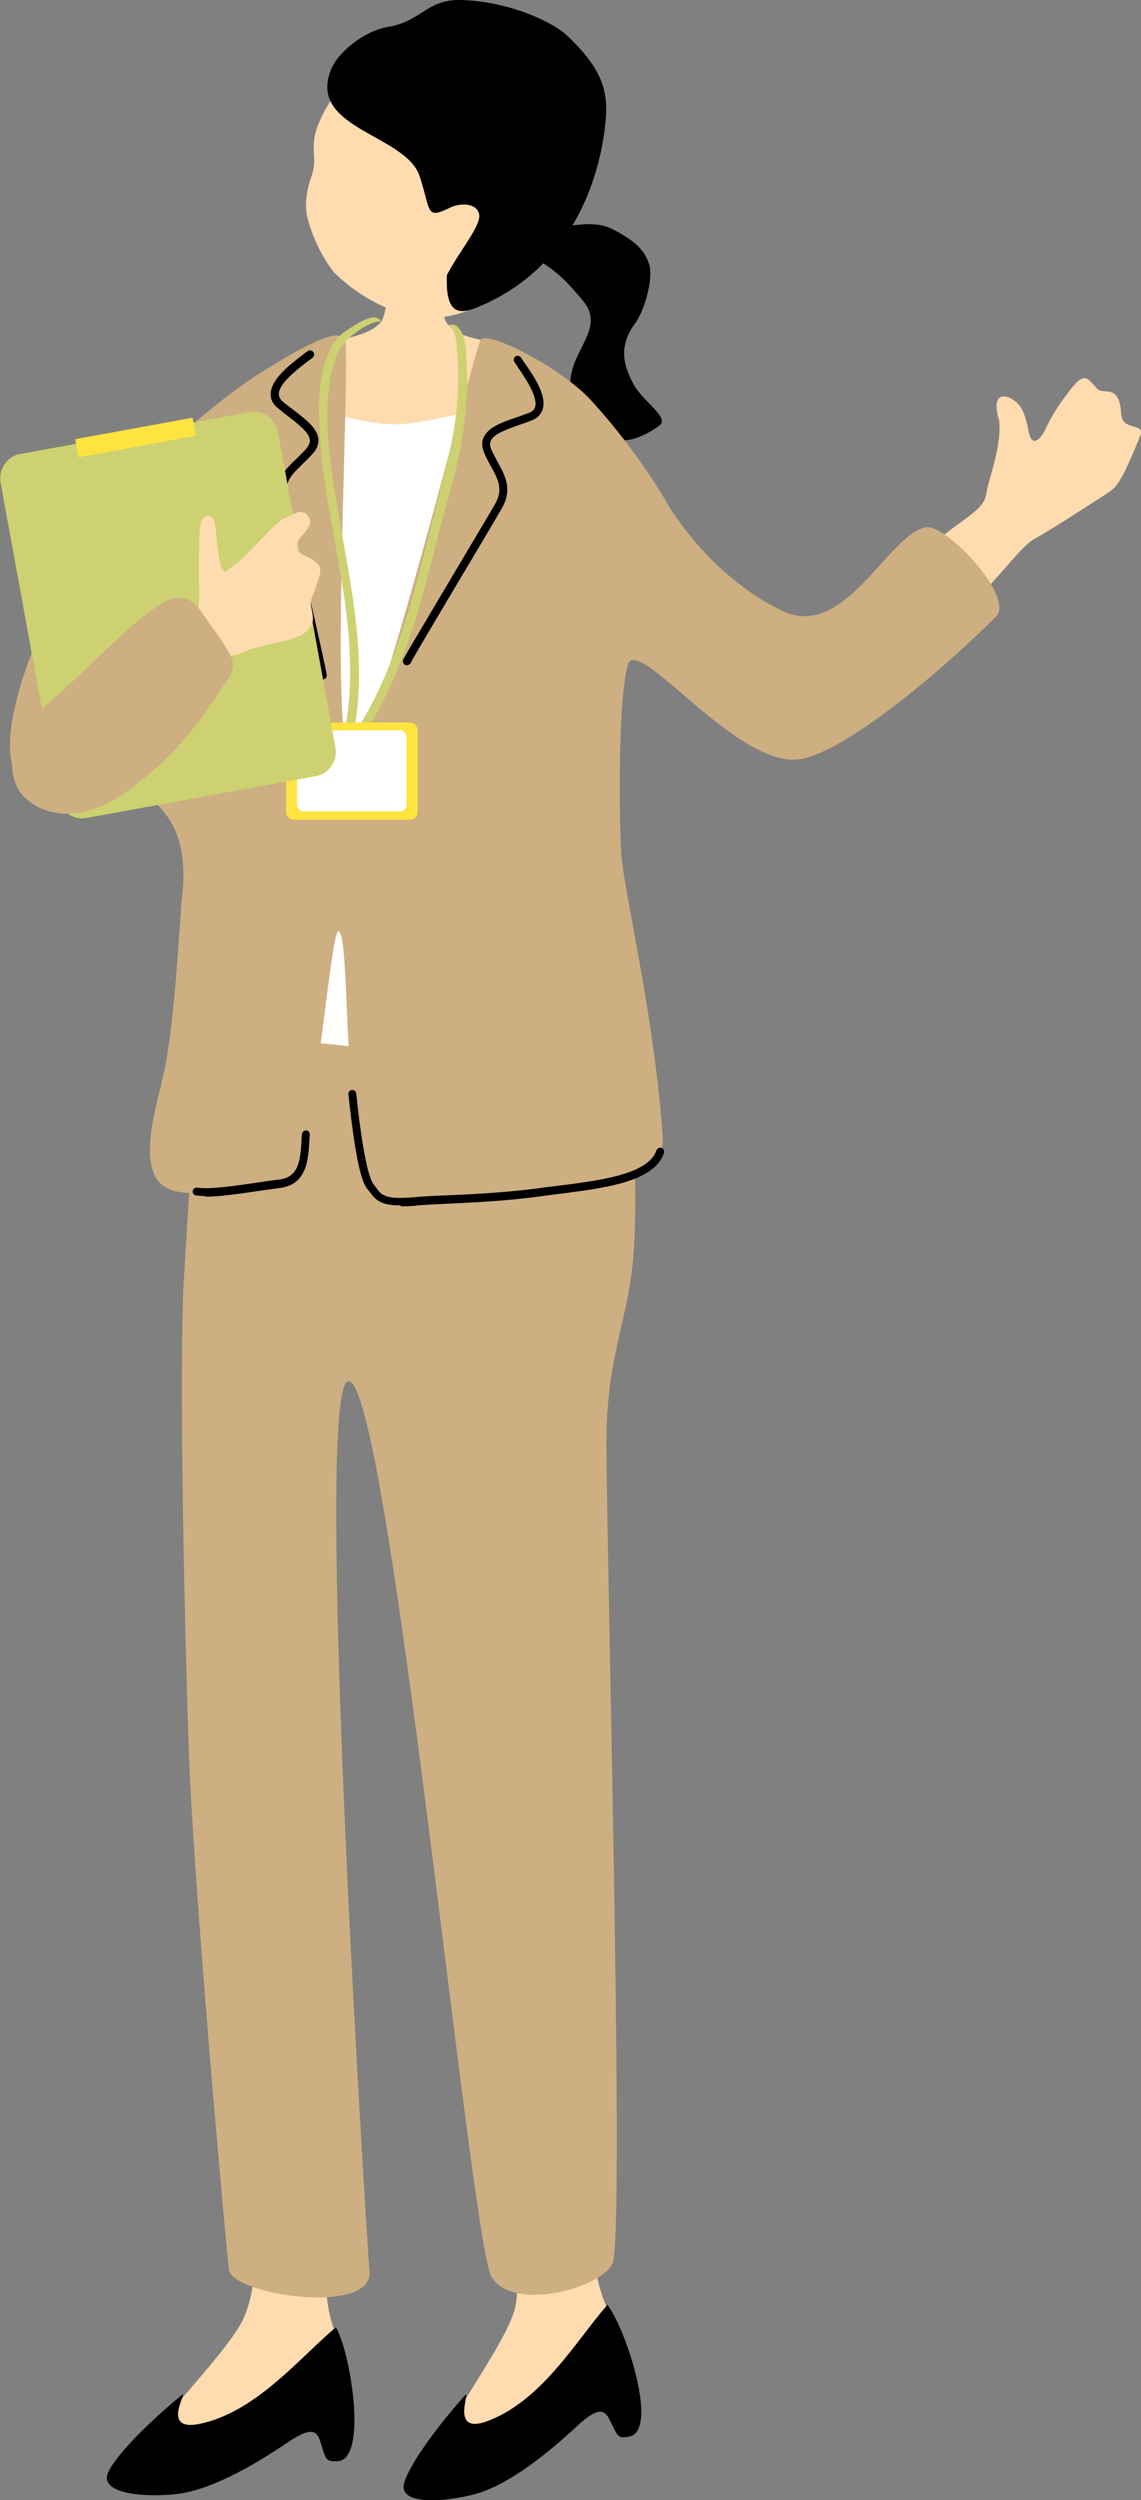 <?xml version="1.0" encoding="UTF-8"?>
<svg id="_レイヤー_2" data-name="レイヤー 2" xmlns="http://www.w3.org/2000/svg" width="37.89" height="82.98" viewBox="0 0 37.89 82.98">
  <rect x="0" y="0" width="37.89" height="82.98" fill="#808080" stroke="none"/>
  <defs>
    <style>
      .cls-1, .cls-2, .cls-3, .cls-4, .cls-5, .cls-6 {
        stroke-width: 0px;
      }

      .cls-2 {
        fill: #cdaf81;
      }

      .cls-3 {
        fill: #cdd171;
      }

      .cls-4 {
        fill: #fff;
      }

      .cls-5 {
        fill: #ffe33f;
      }

      .cls-6 {
        fill: #ffdbb0;
      }
    </style>
  </defs>
  <g id="layout">
    <g>
      <path class="cls-1" d="M17.19,8.15c.45-.16,1.24-.6,1.72-.66.48-.05.99-.12,1.46.13.72.38,1.02.67,1.18,1.13.15.4-.09,1.55-.55,2.11-.51.81-.19,1.44.02,1.86.3.6,1.25,1.14.87,1.41-1.11.8-1.81.5-2.34-.08-1.71-1.89.82-2.82-.17-4.04s-1.23-1.12-2.19-1.87Z"/>
      <path class="cls-6" d="M12.85,8.66c.12,0,1.64.11,1.79.1.06.25-.01,1.62.16,1.9.39.66,1.45.55,1.94.89.53.36,1.11,1.1,1.05,1.71,0,.85-.08,3.97-.11,4.25-.23,1.91-3.74,1.91-4.52,1.88-2.95-.1-5.01-.99-5.08-3.79.15-1.17,1.01-2.86,2.43-4.03.37-.3,1.68-.33,2.13-.87.29-.34.22-1.88.22-2.04Z"/>
      <path class="cls-4" d="M16.99,13.42c-.89.05-3.03.73-4.07.66-1.04-.08-1.47-.28-2.51-.48-1.04-.2-1.38.99-1.4,2.51-.03,1.53.33,6.15.23,7.88-.1,1.73-3.87,12.61-1.64,12.63,2.24.03,10.9,1.56,10.93-.65s-.24-22.12-1.53-22.55Z"/>
      <g>
        <g>
          <path class="cls-6" d="M11.33,77.83c-.91-1.62-.25-3.43-.61-5.17-.19-.9-2.41-1.8-2.29-.92.15,1.15.26,4.04-.38,5.29-.72,1.39-3.6,4.01-3.02,4.32,1.53.36,6.91-1.56,6.31-3.52Z"/>
          <path class="cls-1" d="M11.16,77.24c-1.2,1.01-2.62,2.78-4.47,3.2-1.45.33-.37-1.18-.67-.93-.66.54-1.99,1.73-2.4,2.49-.43.78,1.17.89,2.17.79.6-.06,1.71-.33,3.76-1.72.65-.44.94-.47,1.07-.08.21.64.16.72.6.7.98-.06.45-3.51-.06-4.44Z"/>
        </g>
        <g>
          <path class="cls-6" d="M20.43,77.05c-1.15-1.46-.92-6.04-.86-7.82.13-4.32-5.12-6.59-3.96-1.03.98,4.67,1.89,7.23,1.45,8.56-.5,1.49-2.95,4.51-2.32,4.73,1.56.12,6.59-2.6,5.69-4.44Z"/>
          <path class="cls-1" d="M20.17,76.5c-1.03,1.19-2.16,3.15-3.93,3.84-1.38.55-.55-1.11-.81-.82-.57.63-1.7,2.02-1.99,2.83-.3.83,1.3.7,2.27.45.59-.15,1.64-.59,3.46-2.28.57-.53.86-.61,1.05-.25.31.6.27.69.69.6.96-.2-.1-3.53-.74-4.37Z"/>
        </g>
        <path class="cls-2" d="M14.71,34.9c-1.56-.02-1.52,0-3.72-.24-2.2-.24-3.78.53-4.21,1.64-.44,1.11-.43,2.4-.66,5.91-.2,3.05.02,12.09.15,15.91.15,4.36,1.2,16.06,1.33,17.21.1.85,4.77,1.53,4.67.08-.14-1.92-1.88-29.63-.69-29.57,1.33.07,4.05,28.58,4.74,29.73.75,1.24,3.9.3,4.05-.54.36-1.91-.27-25.21-.23-27.41.05-2.86.8-3.93.92-6.32.15-3.04-.18-5.4-.49-6.32-.31-.92-4.3-.06-5.85-.08Z"/>
      </g>
      <g>
        <path class="cls-6" d="M31.65,20.63c1.17-.97,2.2-2.47,2.68-2.73.48-.26,1.72-1.06,2.52-1.58.32-.21.56-.75,1.01-1.84.2-.48-.6-.14-.63-.75-.05-1.03-.6-.6-.8-.83-.35-.41-.44-.53-.89.04-.45.57-.67.98-.81,1.28-.14.3-.45.7-.57.11-.12-.6-.22-.91-.6-1.11-.38-.19-.6.04-.38.74.09.87-.36,1.95-.43,2.44-.07.5-.69.77-1.51,1.44-.82.67-.74,3.78.43,2.81Z"/>
        <g>
          <path class="cls-2" d="M5.35,35.98c.46-1.66.61-5.49.69-6.16.26-2.09-.51-2.92-1.23-3.46-1.39-1.04-3.11,1.02-4.19-.48-1.17-1.62,1.51-7.01,2.75-8.61,1.62-2.09,3.68-3.85,5.19-4.84,1.12-.7,2.67-1.64,2.89-1.17.22.46-.55,13.85.21,13.91.76.05,4.08-13.56,4.3-13.89.22-.33,2.67.92,3.66,2,1.69,1.84,2.62,3.58,2.69,3.68.72,1.08,1.95,2.49,3.68,3.32,2.06.99,3.52-2.57,4.76-2.78.68-.11,2.96,2.33,2.33,2.96-1.96,1.96-4.99,4.45-6.46,4.73-2.03.39-5.26-3.92-5.74-3.2-.38.94-.33,5.83-.22,6.64.21,1.61,1.09,5.39,1.35,9.11.16,2.28-6.16,1.89-8.91,2.2-1.93.21-1.37-8.76-1.85-9.03-.3-.17-.86,8.33-1.73,8.38-3.11.16-5.5,1.56-4.16-3.29Z"/>
          <path class="cls-1" d="M13.3,40.04c.16,0,.34,0,.57-.03.19-.02.48-.03.85-.05.82-.04,2.07-.09,3.21-.25.18-.02.35-.05.53-.07,1.6-.2,3.26-.4,3.59-1.37.02-.07-.01-.14-.08-.17-.07-.02-.14.01-.17.08-.27.81-1.92,1.01-3.37,1.19-.18.02-.36.04-.54.07-1.14.15-2.37.21-3.19.24-.37.02-.67.03-.86.05-1.06.1-1.17-.05-1.37-.34-.03-.03-.05-.07-.08-.11-.18-.24-.39-1.35-.56-2.98,0-.07-.07-.13-.14-.12-.07,0-.13.07-.12.14.13,1.22.33,2.76.61,3.12l.08.1c.22.3.38.47,1.05.47Z"/>
          <path class="cls-1" d="M6.82,39.72c.46,0,1.08-.09,1.7-.18.27-.04.54-.08.78-.11.88-.11.93-.93.97-1.48,0-.1.01-.19.02-.28,0-.07-.04-.14-.11-.15-.07,0-.14.04-.15.11-.01.09-.02.19-.02.29-.04.65-.12,1.16-.74,1.23-.24.03-.51.07-.78.11-.75.11-1.53.22-1.94.16-.07-.01-.14.04-.15.11-.01.07.04.14.11.15.09.01.2.02.32.02Z"/>
          <path class="cls-1" d="M13.51,22.09s.09-.03.12-.07c.14-.28,1.3-2.22,2.14-3.63.43-.72.78-1.32.89-1.51.36-.63.13-1.06-.12-1.52-.07-.14-.15-.28-.22-.43-.05-.12-.06-.22-.02-.3.1-.23.53-.38.98-.54.12-.04.24-.08.36-.13.2-.07.32-.2.38-.37.15-.47-.31-1.13-.61-1.56-.04-.06-.08-.12-.11-.16-.04-.06-.12-.08-.18-.04-.06.04-.08.12-.04.18.03.05.07.1.11.17.24.35.68.99.58,1.33-.03.09-.1.16-.22.2-.12.04-.24.09-.36.13-.53.18-.98.34-1.13.68-.07.15-.06.32.02.51.07.17.15.32.23.46.24.44.41.76.12,1.26-.11.19-.46.78-.89,1.5-.84,1.42-2,3.36-2.15,3.64-.03.06,0,.14.06.18.02,0,.04.01.06.01Z"/>
          <path class="cls-1" d="M10.66,22.56s-.08-.05-.09-.1c-.05-.31-.55-2.51-.92-4.11-.19-.82-.34-1.49-.39-1.71-.15-.71.2-1.05.58-1.41.11-.11.23-.22.34-.35.08-.1.12-.19.11-.28-.03-.25-.38-.52-.76-.81-.1-.08-.2-.16-.3-.24-.16-.13-.25-.29-.24-.47,0-.49.64-.98,1.06-1.3.06-.05.11-.09.16-.12.06-.05.14-.04.19.02.05.06.04.14-.02.19-.04.04-.1.08-.16.12-.33.26-.96.73-.96,1.09,0,.1.05.18.14.26.1.08.2.16.3.23.44.34.83.63.87.99.02.17-.04.33-.17.48-.12.14-.24.25-.36.37-.36.35-.63.6-.5,1.16.05.21.2.89.39,1.7.37,1.61.87,3.81.92,4.13.01.07-.04.14-.11.15-.02,0-.04,0-.06,0Z"/>
        </g>
      </g>
      <g>
        <path class="cls-3" d="M15.16,10.82c.34.26.32.94.34,1.32.04.86-.03,1.73-.18,2.58-.17.98-.49,1.94-.73,2.9-.27,1.07-.53,2.13-.87,3.18-.39,1.2-.87,2.36-1.54,3.44-.05.08-.32-.03-.29-.08,1.44-2.32,1.99-5.01,2.66-7.62.28-1.09.56-2.14.64-3.27.03-.5.04-1.01,0-1.51-.02-.24-.03-.76-.25-.93-.12-.09.17-.06.22-.02h0Z"/>
        <path class="cls-3" d="M12.61,10.67c-.36.02-.84.38-1.09.61-.36.34-.51,1-.58,1.47-.19,1.32.04,2.75.26,4.06.43,2.59,1.08,5.19.48,7.81-.02.08-.31,0-.29-.08.49-2.19.13-4.38-.27-6.55-.2-1.1-.4-2.2-.48-3.31-.07-.99-.11-2.01.26-2.95.16-.39.37-.62.73-.84.22-.14.52-.34.79-.36.07,0,.33.13.18.14h0Z"/>
        <g>
          <rect class="cls-5" x="9.5" y="23.98" width="4.37" height="3.23" rx=".25" ry=".25"/>
          <rect class="cls-4" x="9.86" y="24.24" width="3.64" height="2.69" rx=".21" ry=".21"/>
        </g>
      </g>
      <g>
        <g>
          <path class="cls-3" d="M1.93,26.49c.08.44.5.74.94.66l7.63-1.39c.43-.08.72-.51.64-.95l-1.91-10.47c-.08-.44-.5-.74-.94-.66l-7.63,1.39c-.43.08-.72.51-.64.95l1.91,10.47Z"/>
          <rect class="cls-5" x="2.52" y="14.22" width="3.96" height=".61" transform="translate(11.54 28) rotate(169.64)"/>
        </g>
        <path class="cls-6" d="M10.42,18.6c-.33-.2-.57-.2-.56-.5,0-.3.59-.56.4-.92-.19-.36-.53-.11-.84.04-.31.15-1.34,1.36-1.62,1.52-.27.16-.4.52-.53-.26-.13-.78-.06-1.2-.26-1.33-.21-.13-.38.09-.39.62-.01.53-.03,1.42,0,1.79.01.22-.02.84-.12,1.07-.07.37.15.72.67,1.04.25.14.66.11.87-.01.16-.08.35-.14.56-.19.62-.16,1.36-.28,1.56-.5.21-.22.28-.29.2-.7-.09-.41,0-.38.14-.81.13-.43.26-.64-.07-.84Z"/>
        <path class="cls-2" d="M7.18,21c-.54-.66-.81-1.66-1.95-.88-1.14.78-2.07,1.87-3.4,3.02-1.66,1.43-1.56,2.44-1.22,3.06.27.5,1.57,1.48,3.54.11,1.97-1.38,2.83-2.93,3.3-3.59.48-.66.33-.82-.27-1.72Z"/>
      </g>
      <g>
        <path class="cls-6" d="M17.08,9.28c-1.05,1.07-2.38,1.43-3.38,1.21-1-.22-1.87-.73-2.61-1.45-.56-.71-.89-1.67-.92-2.05-.03-.36.04-.76.17-1.13.31-.86-.34-.99.71-2.63.32-.5,2.12-2.72,4.85-2.26,2.4.4,3.38,6.07,1.18,8.32Z"/>
        <path class="cls-1" d="M11.05,2.2c.15-.37.95-1.16,1.85-1.31C14.01.7,14.17-.03,15.32,0c1.61.05,3.05.74,3.51,1.18,1,.94,1.29,1.63,1.3,2.38.01.75-.32,5.02-4.28,6.64-.63.26-1.06.21-1.01-1.07.41-.79,1.16-1.66,1.07-2.03-.09-.37-.63-.37-.96-.21-.82.4-.63.14-1.01-1.03-.46-1.43-3.84-1.58-2.91-3.64Z"/>
      </g>
    </g>
  </g>
</svg>